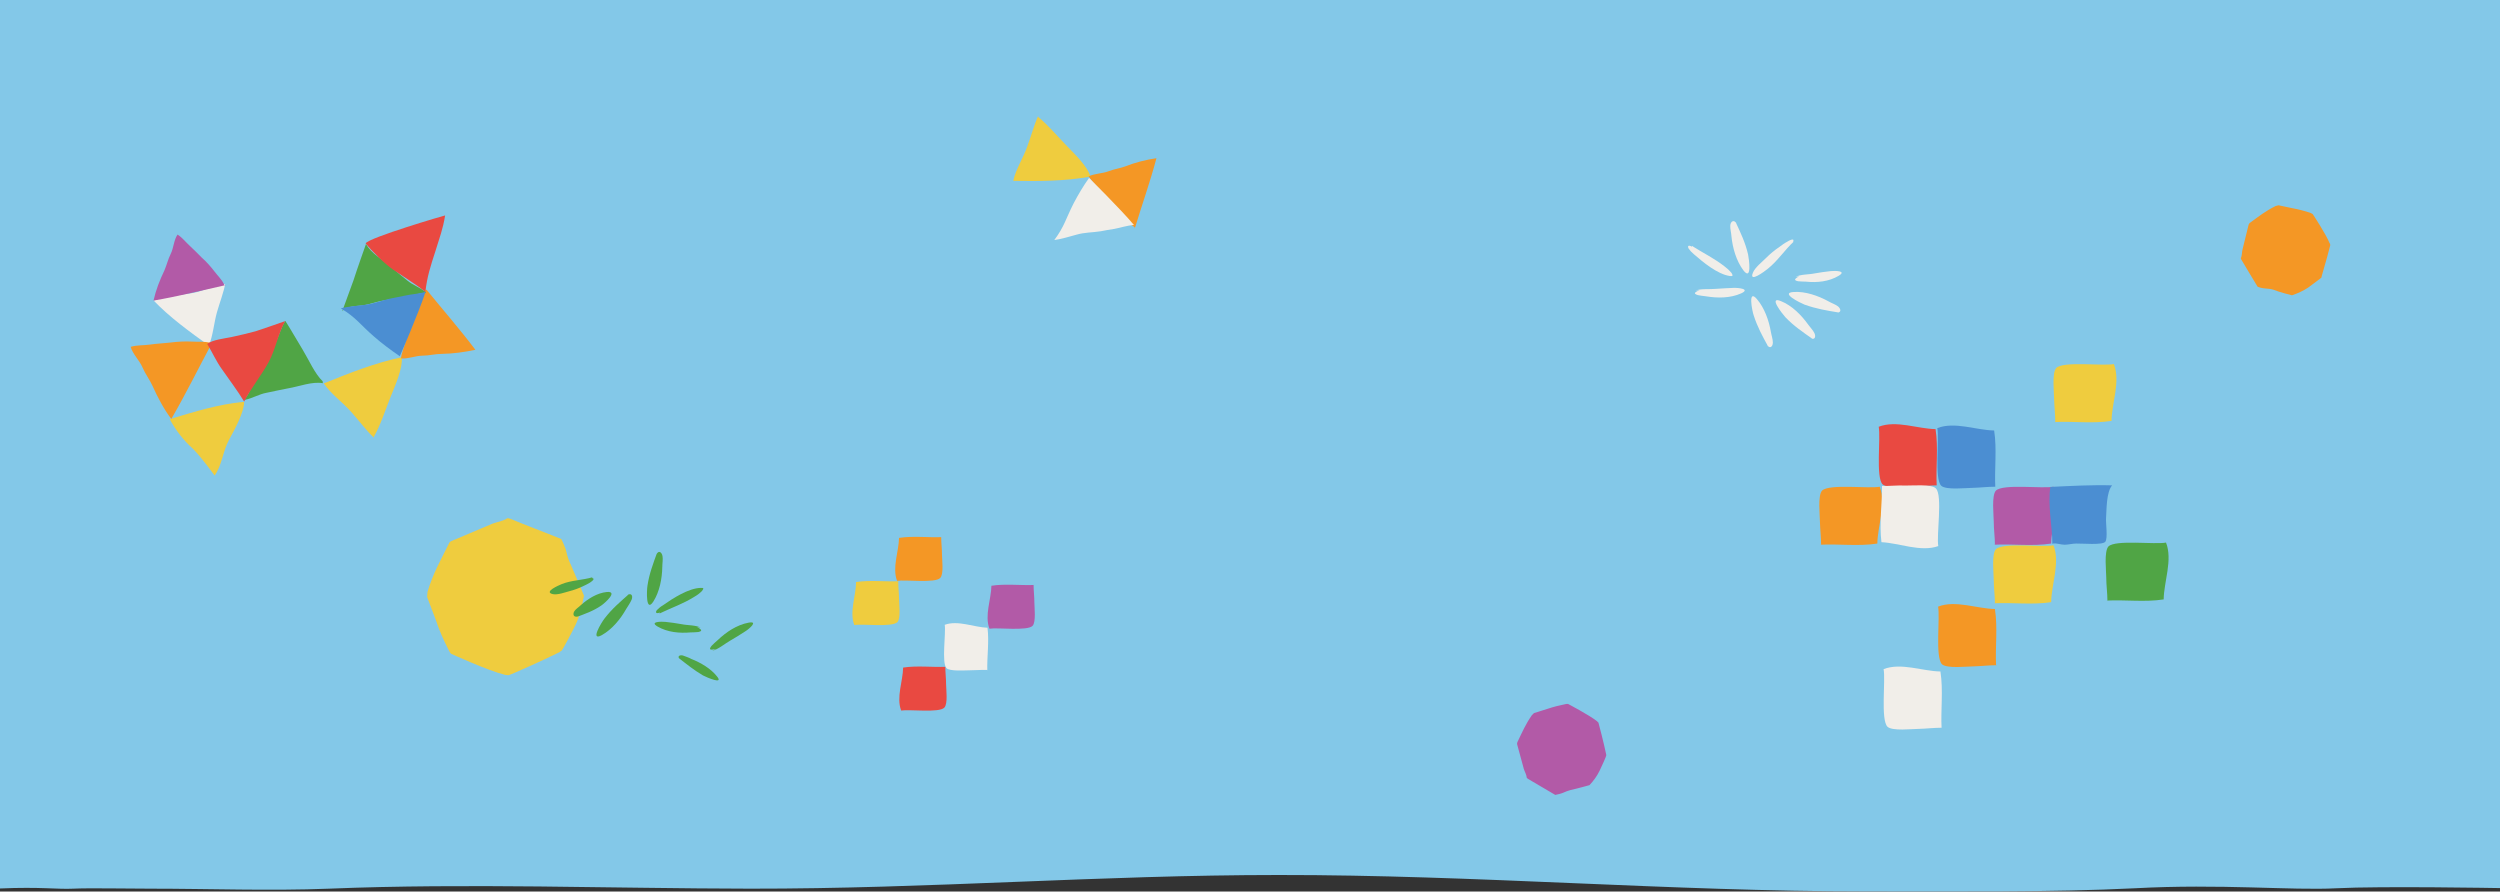 <?xml version="1.0" encoding="UTF-8" standalone="no"?>
<svg
   xmlns:dc="http://purl.org/dc/elements/1.1/"
   xmlns:cc="http://creativecommons.org/ns#"
   xmlns:rdf="http://www.w3.org/1999/02/22-rdf-syntax-ns#"
   xmlns:svg="http://www.w3.org/2000/svg"
   xmlns="http://www.w3.org/2000/svg"
   xmlns:sodipodi="http://sodipodi.sourceforge.net/DTD/sodipodi-0.dtd"
   xmlns:inkscape="http://www.inkscape.org/namespaces/inkscape"
   inkscape:version="1.0 (4035a4fb49, 2020-05-01)"
   height="456.452"
   width="1280"
   sodipodi:docname="fondo-celeste_1280x800.svg"
   xml:space="preserve"
   viewBox="0 0 1280 456.452"
   y="0px"
   x="0px"
   id="Camada_1"
   version="1.1"><rect x="0" y="0" width="1280" height="456.452" fill="#333333" stroke="none"/><defs
   id="defs1144" /><sodipodi:namedview
   inkscape:current-layer="Camada_1"
   inkscape:window-maximized="0"
   inkscape:window-y="0"
   inkscape:window-x="0"
   inkscape:cy="400"
   inkscape:cx="640"
   inkscape:zoom="0.94375"
   showgrid="false"
   id="namedview1142"
   inkscape:window-height="662"
   inkscape:window-width="1384"
   inkscape:pageshadow="2"
   inkscape:pageopacity="0"
   guidetolerance="10"
   gridtolerance="10"
   objecttolerance="10"
   borderopacity="1"
   bordercolor="#666666"
   pagecolor="#ffffff" />
<style
   id="style1081"
   type="text/css">
	.st0{fill:#83C8E8;}
	.st1{fill:#F49725;}
	.st2{fill:#B25AA7;}
	.st3{fill:#F1EEE9;}
	.st4{fill:#EFCC3E;}
	.st5{fill:#50A545;}
	.st6{fill:#E94941;}
	.st7{fill:#4B8ED2;}
</style>
<path
   d="M 1280,454.7 V 0 H 0 c 0,0 0,444.2 0,454.9 20.9,-0.9 29.2,0.5 37.5,0.1 8.2,-0.4 26.2,0 39.4,0 30.4,0 61.1,1.2 91.6,0 70.8,-2.9 144.5,-0.1 215.5,0 91.8,0.1 179.4,-7 270.6,-7 100.6,-0.1 200.6,8.4 301.1,8.4 42,0 95.9,0.5 137.2,-1.6 44.1,-2.4 80.5,1.2 103.2,0 22.9,-1.2 83.9,-0.1 83.9,-0.1 z"
   class="st0"
   id="Caminho_213" />
<g
   id="g1139">
	<path
   d="m 1173.5,151.2 c 2.9,-1 5.6,-2.2 8.2,-3.9 2,-1.4 6.5,-4.9 6.8,-5.1 0.1,-0.2 0.2,-0.5 0.2,-0.8 1.5,-4.9 4.4,-15.6 4.4,-15.9 0,-0.4 -0.1,-0.7 -0.4,-1.1 -2,-4.9 -8.6,-14.8 -8.6,-14.8 -0.4,-0.2 -0.8,-0.4 -1.1,-0.6 -3,-1 -6.1,-1.8 -9.3,-2.4 l -7.1,-1.5 -1.5,0.4 c -5.1,2.5 -8.5,5.2 -13,8.5 -0.4,0.2 -0.6,0.6 -0.8,1 l -3.1,12.6 c -0.4,1.4 -0.2,3.2 -0.9,4.6 l 0.2,0.6 c 3.1,5.1 5.2,8.9 8.4,14 1.2,0.5 2.6,0.8 4,0.9 1.4,0.1 2.6,0.2 4,0.6 3.1,1.3 9.6,2.9 9.6,2.9 z"
   class="st1"
   id="Caminho_232" />
	<path
   d="m 813.8,402 c 2.1,-2.2 3.9,-4.7 5.2,-7.4 1.1,-2.2 3.4,-7.4 3.4,-7.8 0,-0.2 0,-0.5 -0.1,-0.8 -1,-5 -3.8,-15.8 -3.9,-16 -0.3,-0.2 -0.5,-0.6 -0.8,-0.8 -4.1,-3.2 -14.8,-8.8 -14.8,-8.8 -0.4,0 -0.9,0 -1.2,0.1 -3.1,0.6 -6.2,1.4 -9.2,2.4 l -7,2.2 -1.1,1.1 c -3.2,4.6 -4.9,8.6 -7.4,13.8 -0.2,0.4 -0.2,0.9 -0.1,1.2 l 3.4,12.5 c 0.4,1.4 1.4,2.9 1.5,4.5 l 0.5,0.5 c 5.2,3 8.9,5.3 14.1,8.3 1.4,-0.3 2.8,-0.6 4,-1.1 1.2,-0.6 2.5,-1 3.8,-1.4 3.3,-0.7 9.7,-2.5 9.7,-2.5 z"
   class="st2"
   id="Caminho_234" />
	<g
   id="Grupo_230">
		<path
   d="m 888.6,113.6 c 2.6,5.6 5,10.6 6.4,16.6 0.5,2.4 2.1,14 -2.4,8.2 -3.6,-4.8 -5.5,-11.4 -6.1,-17.4 -0.1,-1.8 -0.7,-3.8 -0.6,-5.5 0.1,-2.1 1.9,-3.4 3.2,-1"
   class="st3"
   id="Caminho_188" />
		<path
   d="m 905.4,177.6 c -3,-5.4 -5.6,-10.2 -7.5,-16.1 -0.8,-2.2 -3.1,-13.9 1.6,-8.4 3.9,4.5 6.2,11 7.2,16.9 0.3,1.8 1,3.6 1,5.4 0,2.1 -1.6,3.5 -3,1.1"
   class="st3"
   id="Caminho_189" />
		<path
   d="m 928,173.5 c -5,-3.5 -9.6,-6.6 -13.9,-11.1 -1.6,-1.8 -8.9,-11 -2.2,-8.2 5.5,2.2 10.4,7.1 13.9,12 1,1.4 2.5,2.9 3.2,4.4 0.9,1.9 0.1,3.8 -2.2,2.4"
   class="st3"
   id="Caminho_190" />
		<path
   d="m 941.4,160 c -6.1,-1 -11.5,-1.9 -17.4,-4 -2.2,-0.9 -12.9,-6.1 -5.6,-6.5 5.9,-0.4 12.5,1.9 17.8,4.8 1.5,0.9 3.5,1.5 4.9,2.6 1.6,1.4 1.8,3.4 -1,3.1"
   class="st3"
   id="Caminho_191" />
		<path
   d="m 918.6,123.5 c -4.9,4.5 -8.4,10.1 -13.6,14.2 -1.2,1 -9.8,7.5 -7.5,1.9 1,-2.6 4.8,-5.6 6.8,-7.6 2.1,-2.1 4.4,-4 6.8,-5.6 1.2,-0.9 2.5,-1.9 3.9,-2.6 0.7,-0.5 4.2,-2.4 3,0.1"
   class="st3"
   id="Caminho_192" />
		<path
   d="m 868.1,148.8 c 2.5,-1.1 7.4,-0.6 10.4,-0.9 3,-0.2 6,-0.4 9,-0.5 2.4,-0.1 8.9,0.5 4,2.8 -5.6,2.5 -12.1,2.5 -18.1,1.5 -1.4,-0.1 -2.8,-0.4 -4.1,-0.6 -2.9,-0.9 -1.1,-1.6 0.9,-2.6"
   class="st3"
   id="Caminho_193" />
		<path
   d="m 919.4,141.8 c 2.2,-1.4 6.9,-1.2 9.6,-1.8 2.8,-0.5 5.6,-0.9 8.4,-1.2 2.1,-0.2 8.4,-0.2 4,2.4 -5,3 -11.1,3.6 -16.8,3 -1.4,0 -2.6,-0.1 -4,-0.2 -2.8,-0.6 -1.2,-1.5 0.6,-2.6"
   class="st3"
   id="Caminho_194" />
		<path
   d="m 866.3,125.9 c 5.6,3.6 11.5,6.4 16.8,10.6 1.2,0.9 2.4,2 3.4,3.2 1,1.6 0.6,1.8 -0.9,1.6 -6.2,-0.9 -13.6,-7 -18.4,-11.2 -1,-0.8 -1.9,-1.8 -2.6,-2.8 -0.8,-1.4 0,-2 1.6,-1"
   class="st3"
   id="Caminho_195" />
	</g>
	<path
   d="m 299,305 c -1,5.1 -2.1,10.4 -4.4,15.1 -1.9,3.9 -6.5,12.5 -7,13 -0.4,0.2 -0.8,0.5 -1.1,0.8 -8,4 -25.5,11.8 -26.1,11.8 -0.6,0 -1.2,-0.1 -1.9,-0.2 -8.9,-2.2 -27.6,-10.8 -27.6,-10.8 -0.5,-0.6 -0.9,-1.2 -1.2,-1.9 -2.5,-4.9 -4.8,-10 -6.5,-15.2 l -4.5,-11.9 0.2,-2.7 c 2.8,-9.4 6.6,-15.9 10.9,-24.6 0.2,-0.8 0.9,-1.2 1.6,-1.5 l 20.8,-8.8 c 2.3,-0.9 5.4,-1.2 7.6,-2.8 l 1.2,0.2 c 9.6,4 16.6,6.5 26.4,10.5 0,0 2.2,4.4 2.6,6.6 0.5,2.2 1.2,4.5 2.3,6.6 2.3,5.2 6.7,15.8 6.7,15.8 z"
   class="st4"
   id="Caminho_233" />
	<g
   id="Grupo_141">
		<path
   d="m 191.5,223.5 c 3.5,-6.2 5.9,-13.9 8.6,-20.6 2.2,-5.4 6.2,-14.4 5.6,-20 -13.5,2.8 -27.3,8.3 -39.9,13.4 3.1,4.9 9.9,9.9 14.2,14.8 3.9,4.4 8,9.9 11.5,13"
   class="st4"
   id="Caminho_113" />
		<path
   d="m 109.9,243.5 c 4,-5.9 4,-12.1 7.5,-18.6 2.8,-5.1 7.6,-13.8 7.6,-19.2 -13.8,1.4 -25,5 -38.1,8.9 3,5.6 7,10.8 11.8,15.1 4.3,4.2 11.2,13.8 11.2,13.8 z"
   class="st4"
   id="Caminho_114" />
		<path
   d="m 115.1,145.5 c -6.1,0.4 -10.1,3.4 -16.4,4.5 -5,0.9 -14.5,1.5 -20,3.9 8.2,8.6 18.6,16.1 28.2,23 2.1,-4.6 2.7,-11.9 4.2,-17.1 1.4,-4.9 3.5,-10.4 4.2,-14.5"
   class="st3"
   id="Caminho_116" />
		<path
   d="m 114.5,145.2 c -1,-2.1 -3.1,-4.1 -4.6,-6.1 -2,-2.6 -4.1,-5 -6.5,-7.1 -2,-2 -4,-4.1 -6.1,-6 -2.1,-1.9 -4.1,-4.5 -6.4,-5.9 -1.9,2.7 -2,6.9 -3.5,9.9 -1.4,2.8 -2,5.6 -3.2,8.4 -2.4,5 -4.4,10.1 -5.6,15.5 12.3,-2.1 24.8,-5.2 36.8,-7.9 -0.1,-0.2 -0.1,0 -0.4,0.1"
   class="st2"
   id="Caminho_117" />
		<path
   d="m 107.5,175.5 c -2.8,-0.8 -6.1,-0.4 -9,-0.6 -3.8,-0.2 -7.6,0 -11.4,0.5 -3.4,0.4 -6.8,0.5 -10.1,1 -3.2,0.5 -7.1,0.2 -10.1,1.2 1.1,3.8 4.6,7 6.1,10.6 1.4,3.3 3.6,6.1 5.1,9.4 2.6,5.8 5.8,11.9 9.6,16.9 7.4,-12.7 14,-26.2 20.9,-39 -0.2,-0.1 -0.1,0.1 -0.1,0.4"
   class="st1"
   id="Caminho_118" />
		<path
   d="m 217.6,148.8 c -1.5,2 -2.4,5 -3.6,7.4 -1.5,3.1 -2.7,6.4 -3.6,9.6 -0.9,2.9 -2,5.9 -2.6,8.8 -0.8,2.9 -2.2,6 -2.5,8.9 3.5,0.4 7.4,-1.4 11.1,-1.4 3.2,0 6.4,-0.9 9.6,-0.9 5.9,-0.1 11.7,-0.9 17.4,-2.1 -8,-10.6 -17,-20.9 -25.2,-31 -0.1,0.2 0.1,0.1 0.2,0.2"
   class="st1"
   id="Caminho_119" />
		<path
   d="m 165.2,195.2 c -4,-3.8 -7.1,-11 -10.2,-16.1 -3,-4.9 -5.8,-9.9 -8.9,-14.8 -1.9,2.5 -3.4,8.1 -5,11.1 -1.9,3.4 -3.1,7 -5.1,10.4 -1.9,3 -3.6,6.1 -5.5,9.2 -1.8,2.9 -3,6.9 -5.2,9.2 0,0.2 0.1,0.4 0.2,0.5 3.9,-0.8 7.1,-2.9 11,-3.6 3.8,-0.8 7.5,-1.6 11.2,-2.3 5.4,-0.9 12.2,-3.6 17.6,-2.6"
   class="st5"
   id="Caminho_120" />
		<path
   d="m 187.4,124.9 c 2.4,4.8 8.8,8.1 12.6,11.6 2.8,2.4 5.6,4.8 8.5,7.1 2.9,2.4 6.6,3.6 9.5,6 0,0.2 -0.1,0.4 -0.2,0.5 -3.1,-0.2 -7,1.4 -10.1,1.9 -3.4,0.5 -6.9,1.1 -10.2,1.6 -3.8,0.6 -7.2,1.9 -10.9,2.6 -3.2,0.6 -9.1,0.2 -11.4,3.2 1.9,-5.4 3.9,-10.5 5.8,-15.9 1.7,-5.4 6.4,-18.6 6.4,-18.6 z"
   class="st5"
   id="Caminho_121" />
		<path
   d="m 146,164.4 c -3.5,6.1 -5,14.8 -8.5,21.1 -3.8,6.9 -8.9,13.1 -12.5,20.1 -3.1,-5.2 -7.9,-11.5 -11.4,-16.6 -2.9,-4 -4.9,-8.6 -7.5,-12.9 2.6,-2.1 8.8,-2.8 12.3,-3.5 4.1,-0.9 8.5,-1.9 12.5,-3 5,-1.6 15.1,-5.2 15.1,-5.2 z"
   class="st6"
   id="Caminho_122" />
		<path
   d="m 187.2,124.6 c 3,3.8 9.9,10.6 14,13.4 5.1,3.5 11.8,7.6 16.6,11.4 0.9,-7.9 2.6,-13 5.1,-20.7 2.1,-6.9 3.9,-11.4 5,-18.4 0,-0.1 -38.9,11.3 -40.7,14.3 z"
   class="st6"
   id="Caminho_124" />
		<path
   d="m 217.9,149.4 c -3.5,1.1 -7.3,1.2 -10.8,2 -4.1,0.9 -3.1,0.6 -7.4,1.5 -4.6,1 -8.4,2.7 -13.1,3.2 -3.1,0.4 -9.1,0.9 -12.1,1.8 7.8,4.6 10.1,8.5 17.1,14.5 4.1,3.6 8.6,6.9 13.1,10 0,0.1 9.5,-21.8 13.2,-33 z"
   class="st7"
   id="Caminho_126" />
	</g>
	<g
   id="Grupo_231">
		<path
   d="m 1079,307.6 c 0,-4 -0.6,-7.9 -0.6,-12 0,-3.1 -1.2,-13.2 1.1,-15.8 3.6,-3.6 23.9,-0.9 29.5,-2 3.5,8.9 -1.1,20.1 -1.2,29.1 -9.6,1.5 -19.8,0.1 -29.2,0.6"
   class="st5"
   id="Caminho_167" />
		<path
   d="m 1021.4,309 c 0,-4 -0.6,-7.9 -0.6,-12 0,-3.1 -1.2,-13.3 1.1,-15.8 3.6,-3.6 23.9,-0.9 29.5,-2 3.5,8.9 -1.1,20.1 -1.2,29.1 -9.6,1.5 -19.8,0.1 -29.3,0.6"
   class="st4"
   id="Caminho_168" />
		<path
   d="m 932.4,279 c 0,-4 -0.5,-7.9 -0.6,-12 0,-3.1 -1.2,-13.3 1.1,-15.8 3.6,-3.6 23.9,-0.9 29.5,-2 3.5,8.9 -1.1,20.1 -1.2,29.1 -9.6,1.5 -19.8,0.1 -29.3,0.6"
   class="st1"
   id="Caminho_169" />
		<path
   d="m 1021.4,279 c 0,-4 -0.6,-7.9 -0.6,-12 0,-3.1 -1.2,-13.3 1.1,-15.8 3.6,-3.6 23.9,-0.9 29.5,-2 3.5,8.9 -1.1,20.1 -1.2,29.1 -9.6,1.5 -19.8,0.1 -29.3,0.6"
   class="st2"
   id="Caminho_170" />
		<path
   d="m 1022.1,340.6 c -4,0 -7.9,0.5 -12,0.6 -3.1,0 -13.2,1.2 -15.8,-1.1 -3.6,-3.6 -0.9,-23.9 -2,-29.5 8.9,-3.5 20.1,1.1 29.1,1.2 1.5,9.6 0.1,19.8 0.6,29.2"
   class="st1"
   id="Caminho_172" />
		<path
   d="m 1052.3,216.2 c 0,-4 -0.5,-7.9 -0.6,-12 0,-3.1 -1.2,-13.3 1.1,-15.8 3.6,-3.6 23.9,-0.9 29.5,-2 3.5,8.9 -1.1,20.1 -1.2,29.1 -9.6,1.5 -19.8,0.1 -29.2,0.6"
   class="st4"
   id="Caminho_173" />
		<path
   d="m 1021.6,249.2 c -4,0 -7.9,0.5 -12,0.6 -3.1,0 -13.2,1.2 -15.7,-1.1 -3.6,-3.6 -0.9,-23.9 -2,-29.5 8.9,-3.5 20.1,1.1 29.1,1.2 1.5,9.6 0.1,19.8 0.6,29.2"
   class="st7"
   id="Caminho_174" />
		<path
   d="m 991.6,248.5 c -4,0 -7.9,0.6 -12,0.6 -3.1,0 -13.2,1.2 -15.7,-1.1 -3.6,-3.6 -0.9,-23.9 -2,-29.5 8.9,-3.5 20.1,1.1 29.1,1.2 1.5,9.6 0.1,19.8 0.6,29.2"
   class="st6"
   id="Caminho_175" />
		<path
   d="m 994.1,372.6 c -4,0 -7.9,0.5 -12,0.6 -3.1,0 -13.2,1.2 -15.7,-1.1 -3.6,-3.6 -0.9,-23.9 -2,-29.5 8.9,-3.5 20.1,1.1 29.1,1.2 1.5,9.6 0.1,19.8 0.6,29.2"
   class="st3"
   id="Caminho_176" />
		<path
   d="m 963.6,248.8 c 4,0.1 7.9,-0.4 12,-0.2 3.1,0.1 13.4,-0.9 15.6,1.5 3.5,3.6 0.2,23.9 1.2,29.5 -9,3.2 -20.1,-1.6 -29.1,-2 -1.2,-9.6 0.4,-19.8 0.3,-29.2"
   class="st3"
   id="Caminho_177" />
		<path
   d="m 1050.8,278.5 c 0,-9.4 -2.5,-20.1 -1,-29.2 10.5,-0.5 21.2,-1.1 31.6,-0.8 -3,3.5 -2.8,12.4 -3.1,16.8 -0.2,2.4 1,10.4 -0.4,12.1 -1.5,1.8 -11.9,0.8 -14.9,0.9 -2,0 -4,0.6 -5.9,0.6 -2.1,0 -4,-0.9 -6,-0.6"
   class="st7"
   id="Caminho_178" />
	</g>
	<g
   id="Grupo_232">
		<path
   d="m 336.5,282.8 c -2.1,5.8 -4.1,11 -5,17.1 -0.4,2.4 -0.9,14.1 3,8.1 3.2,-5 4.5,-11.8 4.6,-17.8 0,-1.8 0.4,-3.8 0.1,-5.5 -0.4,-2.1 -2.1,-3.2 -3.2,-0.6"
   class="st5"
   id="Caminho_180" />
		<path
   d="m 322.1,304.1 c -4.6,4.1 -8.8,7.6 -12.6,12.6 -1.5,1.9 -7.6,11.9 -1.4,8.5 5.2,-2.9 9.6,-8.2 12.5,-13.4 0.9,-1.5 2.1,-3.1 2.8,-4.8 0.8,-2 -0.2,-3.8 -2.5,-2.1"
   class="st5"
   id="Caminho_181" />
		<path
   d="m 294.7,316.1 c 4.8,-1.8 9,-3.2 13.2,-6.1 1.6,-1.1 8.9,-7.4 2.8,-6.9 -5,0.5 -9.7,3.5 -13.4,6.8 -1,1 -2.5,1.9 -3.2,3 -1,1.5 -0.5,3.4 1.8,2.7"
   class="st5"
   id="Caminho_182" />
		<path
   d="m 347.5,336.9 c 4.1,3.2 7.8,6.2 12.4,8.9 1.9,1 11,5 7.1,0.4 -3.1,-3.9 -8.2,-6.9 -13,-8.8 -1.4,-0.8 -2.9,-1.2 -4.4,-1.8 -1.7,-0.4 -3.1,0.5 -1.4,2.1"
   class="st5"
   id="Caminho_183" />
		<path
   d="m 303.5,295.5 c -5.2,1.6 -10.9,1.5 -16,3.6 -1.2,0.5 -9.5,4 -4.4,5.1 2.4,0.5 6.1,-0.9 8.4,-1.5 2.4,-0.6 4.8,-1.5 6.9,-2.5 1.2,-0.6 2.4,-1.1 3.5,-1.8 0.6,-0.4 3.4,-2.1 1.1,-2.5"
   class="st5"
   id="Caminho_184" />
		<path
   d="m 364.6,333.2 c 2.8,-0.5 6.5,-3.6 9.1,-5.1 2.6,-1.5 5.2,-3.1 7.8,-4.8 2,-1.2 7,-5.5 1.8,-4.5 -6,1.1 -11.5,4.8 -15.9,9 -1.1,0.9 -2.1,1.9 -3.1,2.9 -1.9,2.4 0,2 2.2,1.6"
   class="st5"
   id="Caminho_185" />
		<path
   d="m 358.7,321.4 c -2.2,-1.4 -6.9,-1.2 -9.6,-1.8 -2.8,-0.5 -5.6,-0.9 -8.4,-1.2 -2.1,-0.2 -8.4,-0.2 -4,2.4 5,2.9 11.1,3.5 16.8,3 1.4,0 2.6,-0.1 4,-0.2 2.8,-0.6 1.2,-1.5 -0.6,-2.6"
   class="st5"
   id="Caminho_186" />
		<path
   d="m 337.7,314.1 c 6,-2.9 12.2,-5 17.9,-8.6 1.4,-0.8 2.6,-1.7 3.8,-2.9 1.1,-1.5 0.9,-1.6 -0.6,-1.6 -6.2,0.1 -14.4,5.4 -19.5,9 -1.1,0.6 -2.1,1.5 -3,2.4 -0.9,1.2 -0.3,2 1.5,1.2"
   class="st5"
   id="Caminho_187" />
	</g>
	<g
   id="Grupo_233">
		<path
   d="m 529.2,299.5 c 0,3 0.4,6 0.4,9 0,2.4 0.9,10 -0.9,11.9 -2.6,2.8 -18,0.8 -22.1,1.5 -2.6,-6.8 0.9,-15.1 1,-22 7.2,-1.1 14.9,-0.1 22,-0.4"
   class="st2"
   id="Caminho_128" />
		<path
   d="m 459.9,297.6 c 0,3 0.4,6 0.4,9 0,2.4 1,10 -0.8,11.9 -2.8,2.8 -18,0.8 -22.1,1.5 -2.6,-6.8 0.9,-15.1 0.9,-22 7.2,-1.1 14.9,-0.1 22,-0.4"
   class="st4"
   id="Caminho_129" />
		<path
   d="m 484,341.4 c 0,3 0.4,6 0.4,9 0,2.4 1,10 -0.9,11.9 -2.6,2.8 -18,0.8 -22.1,1.5 -2.6,-6.7 0.9,-15.1 1,-22 7.2,-1.1 14.9,-0.1 22,-0.4"
   class="st6"
   id="Caminho_131" />
		<path
   d="m 481.9,275 c 0,3 0.4,6 0.4,9 0,2.4 1,10 -0.9,11.9 -2.6,2.8 -18,0.8 -22.1,1.5 -2.6,-6.8 0.9,-15.1 1,-22 7.2,-1.1 14.9,-0.1 22,-0.4"
   class="st1"
   id="Caminho_132" />
		<path
   d="m 505.4,343 c -3,-0.1 -6,0.2 -9,0.2 -2.4,0 -10.1,0.6 -11.8,-1.1 -2.6,-2.8 -0.2,-18 -0.9,-22.2 6.7,-2.5 15.1,1.3 21.9,1.5 0.9,7.2 -0.3,14.9 -0.1,22"
   class="st3"
   id="Caminho_135" />
	</g>
	<g
   id="Grupo_234">
		<path
   d="m 531.6,59.9 c 5.2,4.3 10,10.1 14.8,15 3.8,3.9 10.5,10.4 11.9,15.5 -12.9,2.4 -26.6,2.4 -39.5,2.2 1,-5.4 5.3,-12.1 7.2,-17.7 1.9,-5.1 3.6,-11.4 5.5,-15.4"
   class="st4"
   id="Caminho_136" />
		<path
   d="m 580.5,116 c -2.1,-1.2 -3.9,-3.5 -5.8,-5.1 -2.4,-2.1 -4.6,-4.6 -6.5,-7.1 -1.8,-2.3 -3.8,-4.4 -5.4,-6.6 -1.6,-2.2 -4,-4.5 -5.4,-6.9 3,-1.5 7,-1.4 10.1,-2.6 2.8,-1.1 5.9,-1.5 8.6,-2.5 5.1,-2 10.5,-3.4 16,-4.2 -3.2,12.1 -7.5,24.1 -11.1,36 -0.2,-0.1 0,-0.1 0.1,-0.4"
   class="st1"
   id="Caminho_137" />
		<path
   d="m 580.6,115.2 c -3.5,0.2 -6.8,1.4 -10.1,2 -4,0.6 -3,0.5 -6.9,1.2 -4.4,0.7 -8.2,0.5 -12.6,1.8 -2.8,0.8 -8.4,2.4 -11.2,2.7 5.1,-6.8 5.9,-10.9 9.8,-18.6 2.4,-4.6 5,-9 8,-13.2 -0.1,-0.1 15.8,15.6 23,24.1 z"
   class="st3"
   id="Caminho_138" />
	</g>
</g>
</svg>
